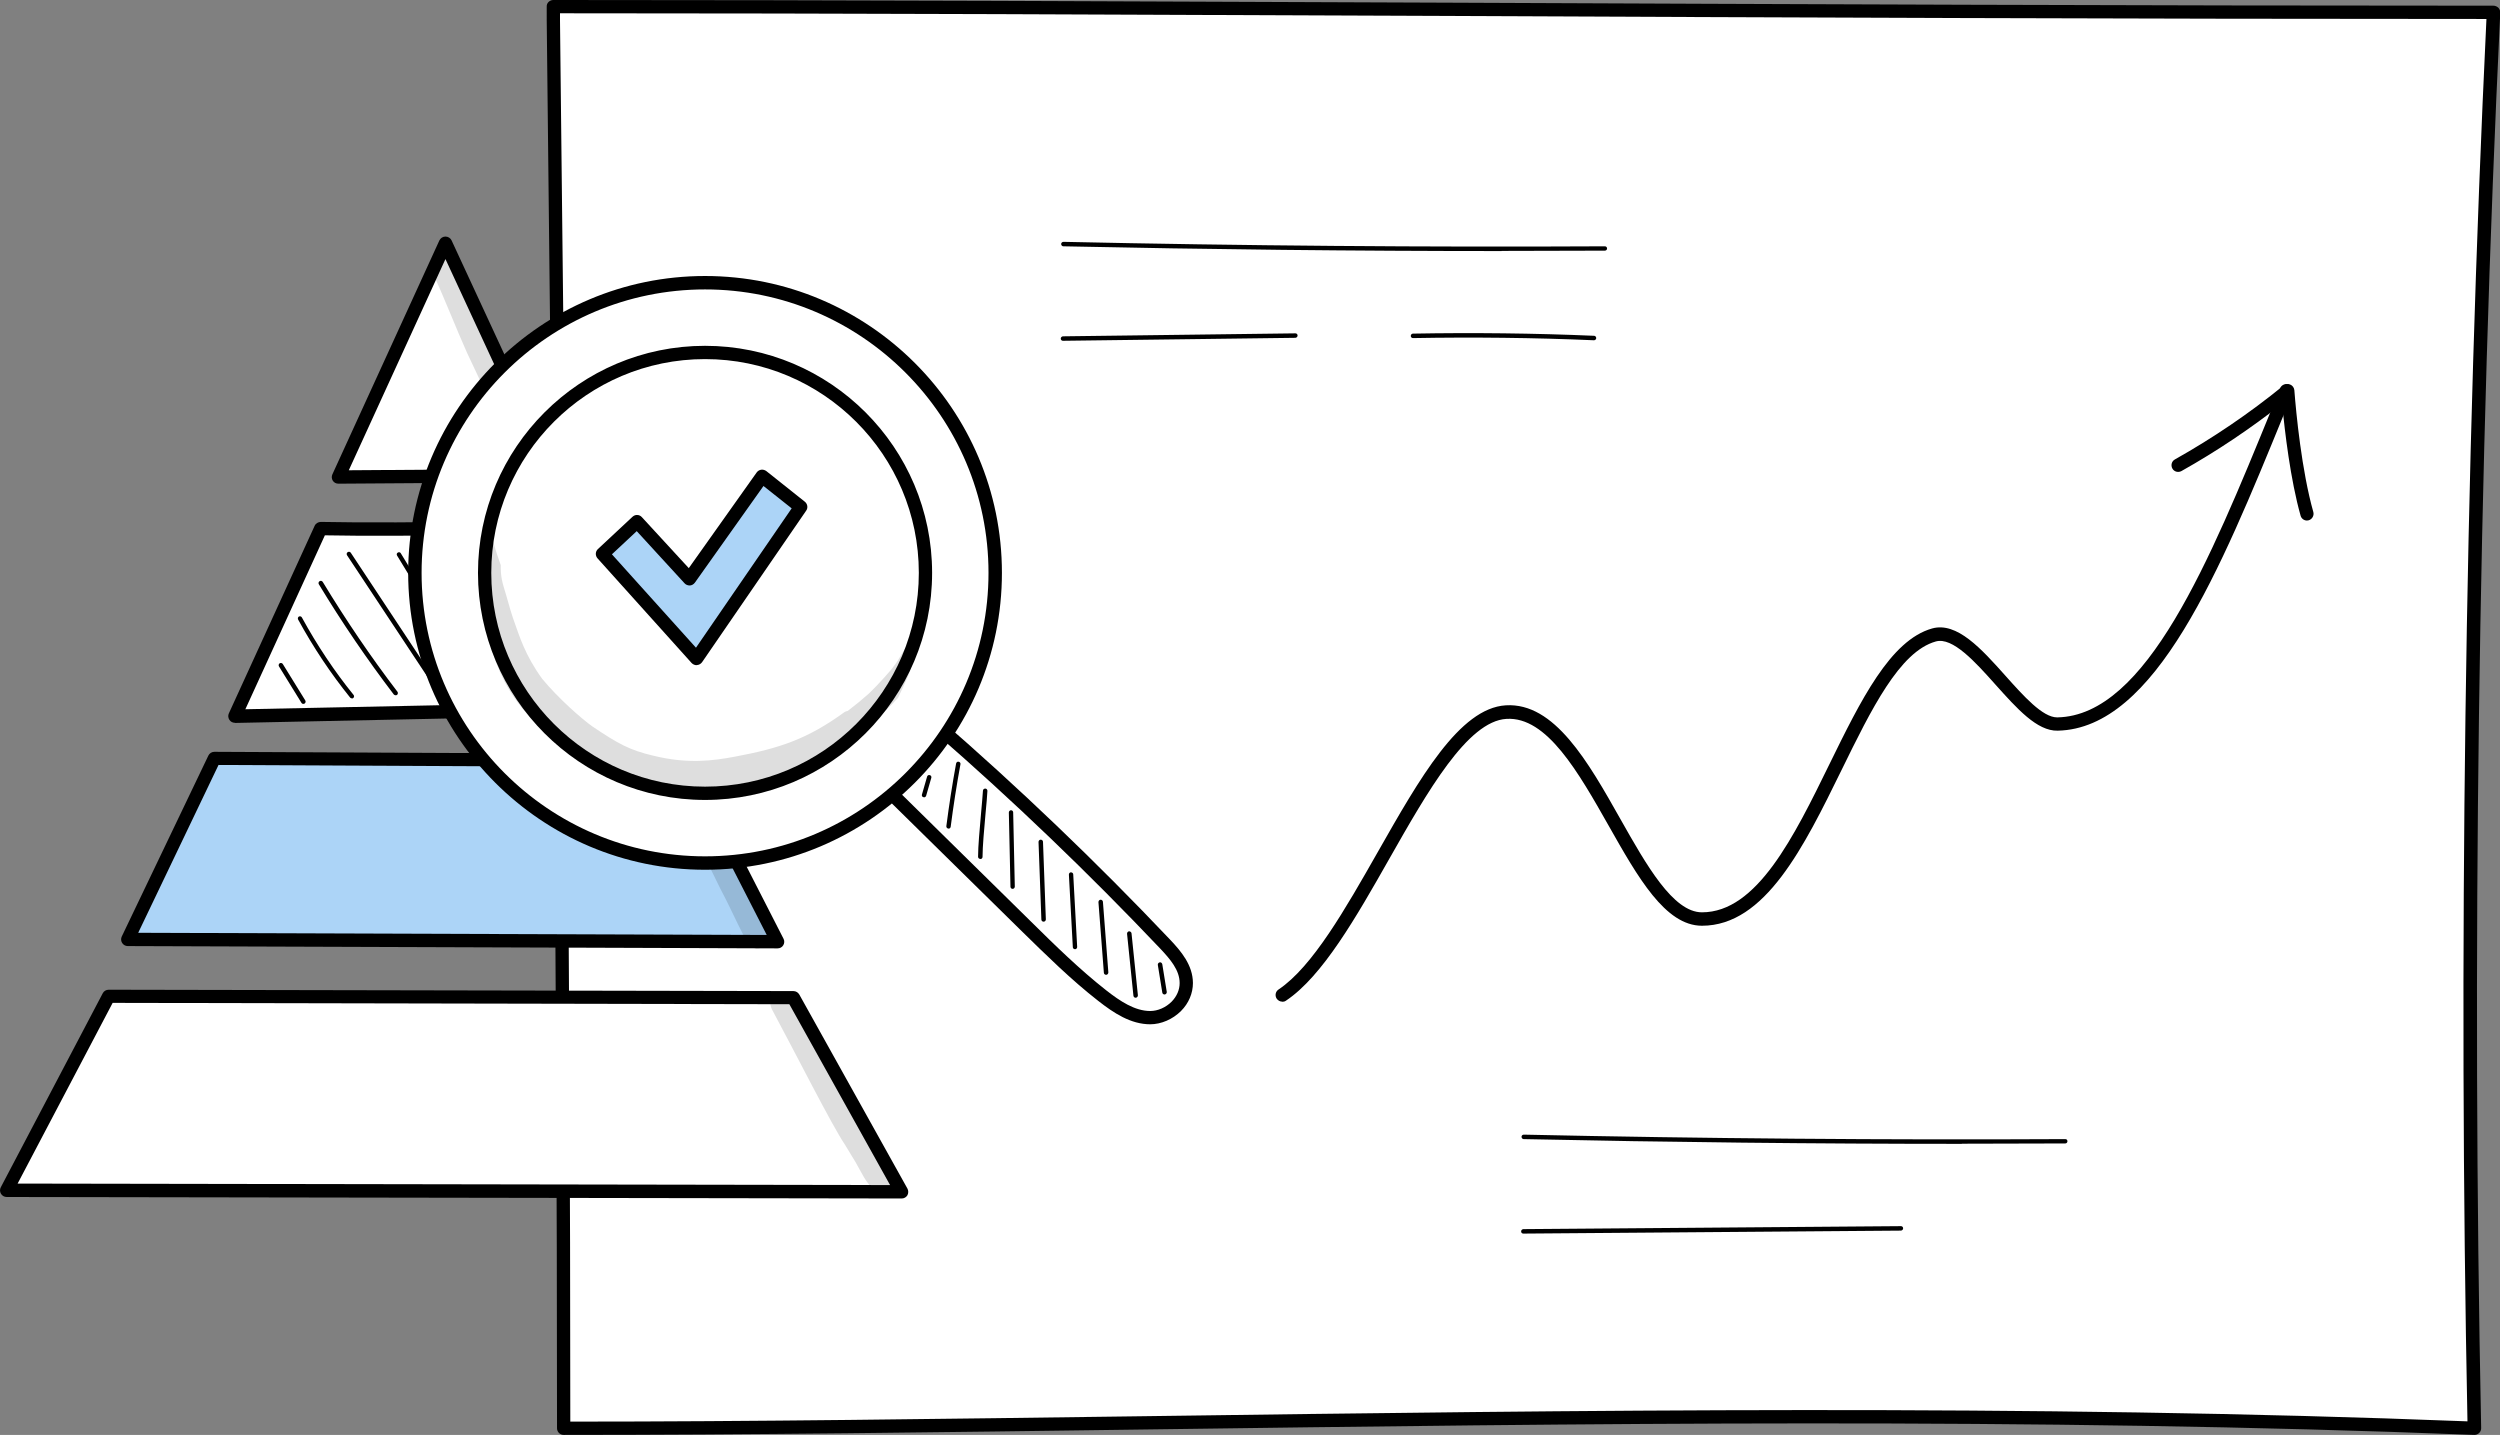 <?xml version="1.0" encoding="UTF-8"?> <svg xmlns="http://www.w3.org/2000/svg" id="Layer_1" data-name="Layer 1" viewBox="0 0 184.42 105.85"><rect x="0" y="0" width="184.42" height="105.85" fill="#808080" stroke="none"/> <defs> <style> .cls-1 { fill: #fff; } .cls-2 { opacity: .13; } .cls-3 { fill: #acd4f7; } </style> </defs> <g> <g> <path class="cls-1" d="M182.52,105.36c-.69-33.72-.22-70.77,1.41-104.45C133.16,.91,84.85,.49,40.81,.49c.38,34.34,.77,68.98,.77,104.87,42.01,0,93.06-1.9,140.94,0Z"></path> <path d="M182.52,105.85s-.01,0-.02,0c-32.49-1.29-65.82-.84-98.05-.4-15.11,.21-29.38,.4-42.87,.4-.27,0-.49-.22-.49-.49,0-35.54-.38-70.28-.76-103.87V.5c-.01-.13,.04-.26,.13-.35,.09-.09,.22-.15,.35-.15,21.24,0,43.22,.1,66.49,.2,24.75,.11,50.35,.22,76.64,.22,.13,0,.26,.06,.36,.15,.09,.1,.14,.23,.14,.36-1.61,33.22-2.11,70.3-1.41,104.42,0,.14-.05,.27-.15,.36-.09,.09-.22,.14-.34,.14ZM41.31,.98v.5c.38,33.44,.76,68.02,.76,103.39,13.34,0,27.45-.2,42.37-.4,32.07-.44,65.23-.89,97.58,.38-.68-33.82-.18-70.51,1.4-103.45-26.11,0-51.53-.11-76.12-.22-23.09-.1-44.91-.2-65.98-.2Z"></path> </g> <path d="M110.77,18.52c-10.76,0-21.6-.12-32.33-.35-.09,0-.16-.08-.16-.17,0-.09,.08-.16,.17-.16,13.26,.29,26.69,.4,39.94,.33h0c.09,0,.16,.07,.16,.16,0,.09-.07,.16-.16,.16-2.53,.01-5.08,.02-7.62,.02Z"></path> <path d="M117.57,25.1h0c-4.42-.19-8.91-.24-13.34-.16h0c-.09,0-.16-.07-.16-.16,0-.09,.07-.17,.16-.17,4.44-.08,8.94-.03,13.36,.16,.09,0,.16,.08,.16,.17,0,.09-.08,.16-.16,.16Z"></path> <path d="M144.72,84.38c-10.77,0-21.6-.12-32.32-.35-.09,0-.16-.08-.16-.17s.07-.16,.17-.16c13.25,.29,26.68,.4,39.94,.33,.11,0,.16,.07,.16,.16,0,.09-.07,.16-.16,.16-2.54,.01-5.08,.02-7.63,.02Z"></path> <path d="M112.37,91c-.09,0-.16-.07-.16-.16,0-.09,.07-.16,.16-.17l27.86-.22h0c.09,0,.16,.07,.16,.16,0,.09-.07,.16-.16,.17l-27.86,.22h0Z"></path> <g> <path d="M94.59,73.89c-.16,0-.31-.08-.41-.22-.15-.23-.09-.53,.14-.68,2.5-1.67,4.94-5.96,7.3-10.11,3.11-5.47,6.04-10.64,9.46-10.85,3.59-.22,6.07,4.16,8.46,8.4,1.91,3.38,3.88,6.87,6.01,6.87,4.05,0,6.78-5.56,9.41-10.94,2.3-4.69,4.48-9.13,7.57-10,1.83-.51,3.64,1.51,5.4,3.48,1.35,1.51,2.75,3.08,3.82,3.08,0,0,.01,0,.02,0,6.57-.13,11.25-11.59,15.78-22.68l.65-1.6c.1-.25,.39-.37,.64-.27,.25,.1,.37,.39,.27,.64l-.65,1.6c-4.65,11.38-9.45,23.14-16.67,23.29-1.52,.04-3.01-1.64-4.59-3.4-1.48-1.66-3.16-3.53-4.4-3.18-2.67,.75-4.75,4.99-6.95,9.48-2.77,5.65-5.63,11.49-10.3,11.49-2.71,0-4.73-3.58-6.87-7.36-2.25-3.97-4.57-8.08-7.55-7.9-2.88,.17-5.82,5.35-8.66,10.35-2.41,4.25-4.91,8.64-7.61,10.44-.08,.06-.18,.08-.27,.08Z"></path> <path d="M170.18,38.4c-.21,0-.41-.14-.47-.36-.75-2.66-1.17-6.21-1.36-8.26-2.34,1.84-4.83,3.51-7.43,4.97-.24,.13-.54,.05-.67-.19-.13-.24-.05-.54,.19-.67,2.81-1.58,5.51-3.41,8.01-5.45,.14-.12,.34-.14,.5-.07,.17,.07,.28,.23,.3,.41,.13,1.69,.54,5.95,1.4,8.99,.07,.26-.08,.53-.34,.61-.04,.01-.09,.02-.13,.02Z"></path> </g> </g> <g> <g> <g> <polygon class="cls-1" points="32.85 17.94 24.96 35.19 40.8 35.08 32.85 17.94"></polygon> <path d="M24.96,35.68c-.17,0-.32-.08-.41-.22-.09-.14-.1-.32-.03-.47l7.89-17.25c.08-.17,.25-.29,.45-.29h0c.19,0,.37,.11,.45,.28l7.94,17.14c.07,.15,.06,.33-.03,.47-.09,.14-.24,.23-.41,.23l-15.83,.11h0Zm7.9-16.57l-7.13,15.58,14.3-.1-7.17-15.48Z"></path> </g> <g> <path class="cls-1" d="M23.66,38.99c6.53,.15,18.53-.16,18.53-.16l6.66,13.35-31.51,.66,6.33-13.84Z"></path> <path d="M17.33,53.32c-.17,0-.32-.08-.41-.22-.09-.14-.11-.32-.04-.47l6.33-13.84c.08-.18,.27-.29,.46-.29,6.44,.14,18.38-.16,18.5-.16,.2,0,.37,.1,.45,.27l6.66,13.35c.08,.15,.07,.33-.02,.47-.09,.14-.24,.23-.41,.24l-31.51,.66h-.01Zm6.64-13.84l-5.87,12.84,29.95-.62-6.17-12.37c-1.9,.05-11.99,.28-17.91,.16Z"></path> </g> <g> <polygon class="cls-3" points="15.82 55.95 50.54 56.12 57.37 69.47 9.43 69.3 15.82 55.95"></polygon> <path d="M57.37,69.96h0l-47.95-.17c-.17,0-.32-.09-.41-.23-.09-.14-.1-.32-.03-.47l6.39-13.35c.08-.17,.25-.28,.44-.28h0l34.72,.17c.18,0,.35,.1,.44,.27l6.83,13.35c.08,.15,.07,.34-.02,.48-.09,.15-.25,.23-.42,.23Zm-47.17-1.15l46.36,.16-6.33-12.37-34.11-.17-5.92,12.37Z"></path> </g> <g> <polygon class="cls-1" points="8.02 73.49 58.53 73.59 66.5 87.92 .49 87.8 8.02 73.49"></polygon> <path d="M66.5,88.41h0l-66.01-.11c-.17,0-.33-.09-.42-.24s-.09-.33-.01-.48l7.52-14.31c.08-.16,.25-.26,.44-.26h0l50.51,.1c.18,0,.34,.1,.43,.25l7.98,14.32c.08,.15,.08,.34,0,.49-.09,.15-.25,.24-.42,.24ZM1.3,87.31l64.36,.11-7.43-13.34-49.92-.1-7.01,13.33Z"></path> </g> <path d="M22.38,51.93c-.05,0-.11-.03-.14-.08l-1.66-2.69c-.05-.08-.02-.18,.05-.23,.08-.05,.18-.02,.23,.05l1.66,2.69c.05,.08,.02,.18-.05,.23-.03,.02-.06,.02-.09,.02Z"></path> <path d="M25.96,51.52s-.1-.02-.13-.06c-1.42-1.76-2.71-3.69-3.84-5.76-.04-.08-.01-.18,.06-.22,.08-.04,.18-.01,.22,.07,1.12,2.05,2.4,3.97,3.81,5.71,.06,.07,.05,.17-.02,.23-.03,.02-.07,.04-.1,.04Z"></path> <path d="M29.18,51.29s-.1-.02-.13-.06c-1.96-2.57-3.82-5.3-5.53-8.13-.05-.08-.02-.18,.06-.23,.08-.05,.18-.02,.23,.06,1.71,2.82,3.56,5.55,5.51,8.1,.05,.07,.04,.17-.03,.23-.03,.02-.06,.03-.1,.03Z"></path> <path d="M32.48,51.22c-.05,0-.11-.03-.14-.07l-6.74-10.19c-.05-.08-.03-.18,.05-.23,.08-.05,.18-.03,.23,.05l6.74,10.19c.05,.08,.03,.18-.05,.23-.03,.02-.06,.03-.09,.03Z"></path> <path d="M35.54,50.62c-.05,0-.1-.03-.14-.07-2.1-3.09-4.16-6.31-6.11-9.57-.05-.08-.02-.18,.06-.22,.08-.05,.18-.02,.22,.06,1.95,3.25,4,6.46,6.1,9.55,.05,.07,.03,.18-.04,.23-.03,.02-.06,.03-.09,.03Z"></path> <path d="M38.86,50.7c-.05,0-.11-.03-.14-.07l-6.01-9.16c-.05-.08-.03-.18,.05-.23,.08-.05,.18-.03,.23,.05l6.01,9.16c.05,.08,.03,.18-.05,.23-.03,.02-.06,.03-.09,.03Z"></path> <path d="M41.72,50.18c-.05,0-.1-.02-.14-.07-2.01-2.93-3.98-5.97-5.87-9.03-.05-.08-.02-.18,.05-.23,.08-.05,.18-.02,.23,.05,1.88,3.06,3.85,6.09,5.86,9.02,.05,.07,.03,.18-.04,.23-.03,.02-.06,.03-.09,.03Z"></path> <path d="M45.04,50.21c-.05,0-.1-.02-.13-.07-2.06-2.93-4.01-6.05-5.79-9.26-.04-.08-.02-.18,.06-.22,.08-.04,.18-.02,.22,.06,1.78,3.2,3.72,6.3,5.77,9.23,.05,.07,.03,.18-.04,.23-.03,.02-.06,.03-.09,.03Z"></path> <g class="cls-2"> <path d="M39.53,32.67c-1.67-3.24-3.22-6.59-4.72-9.97-.44-1.01-.86-2.05-1.32-3.05-.16-.33-.31-.72-.64-.82-.63-.25-1.22,.71-.87,1.43,.87,1.89,1.62,3.86,2.47,5.76,1.35,2.9,3.24,6.83,4.41,8.85,.31,.72,1.23,.57,1.38-.23,.13-.76-.44-1.36-.7-1.98Z"></path> </g> <g class="cls-2"> <path d="M48.35,50.64s-.32-.56-.59-1.11c-1.02-2.17-2.01-4.35-3.08-6.48-.87-1.7-1.44-2.53-2.14-3.79-.21-.8-.89-.89-1.31-.53-.53-.18-1.17,.53-.82,1.33,1.07,2.16,1.35,2.21,2.43,4.32,.81,1.56,1.46,3.25,2.27,4.82,.42,.77,.82,1.55,1.21,2.35,.16,.32,.31,.69,.63,.78,.19,.08,.38,.04,.54-.07,.39,.21,.93-.03,1.04-.62,.08-.36-.03-.69-.19-.99Z"></path> </g> <g> <g class="cls-2"> <path d="M56.5,68.46c-.08-.2-.18-.39-.28-.57-.72-1.42-1.47-2.83-2.21-4.23-.72-1.36-1.41-2.75-2.14-4.1-.42-.95-.8-1.93-1.24-2.88-.41-1.48-2.01-.75-1.5,.67,.47,1.04,.85,2.14,1.34,3.15,.95,1.61,1.82,3.3,2.65,5.02,.6,1.12,1.12,2.29,1.7,3.42,.18,.32,.34,.68,.6,.89,.12,.09,.26,.15,.4,.15,.61,.03,.97-.91,.67-1.52Z"></path> </g> <g class="cls-2"> <path d="M55.43,69.83s-.12-.13-.15-.14c.04,.06,.09,.1,.15,.14Z"></path> </g> <g class="cls-2"> <polygon points="55.44 69.84 55.43 69.83 55.43 69.83 55.44 69.84"></polygon> </g> </g> <g class="cls-2"> <path d="M65.55,86.41c-.31-.66-1.1-1.7-1.2-1.9-1.06-1.99-2.04-4.03-3.14-5.99-.65-1.32-1.35-2.6-2.07-3.86-.19-.33-.38-.65-.58-.97-.01,0-.02,0-.02,0-.06,.02-.11,.04-.17,.05-.51,.14-1.03,.15-1.55,.2,0,.17,.04,.34,.12,.51,1.65,3.06,4.43,8.58,5.39,9.99,.1,.16,.25,.41,.31,.51,.07,.13,.34,.56,.45,.74,.44,.74,.8,1.66,1.46,2.1,.01,0,.02,.02,.03,.03-.1-.09,.07,.11,.2,.15,.18,.11,.4,.11,.58,0,.28-.12,.46-.5,.46-.87,0-.27-.09-.53-.25-.71Z"></path> </g> </g> <g> <g> <g> <path class="cls-1" d="M65.41,58.2c3.43,3.38,6.86,6.75,10.3,10.13,1.81,1.78,3.63,3.57,5.61,5.12,1.07,.83,2.25,1.62,3.55,1.62s2.67-1.09,2.66-2.56c0-1.14-.8-2.06-1.54-2.84-5.46-5.76-11.18-11.23-17.11-16.37-1.09,1.59-2.17,3.19-3.47,4.9Z"></path> <path d="M84.86,75.56h0c-1.45,0-2.7-.83-3.85-1.73-2-1.56-3.85-3.39-5.65-5.15l-10.3-10.13c-.18-.17-.2-.45-.05-.65,1.28-1.69,2.38-3.31,3.44-4.86,.08-.12,.21-.2,.35-.22,.14-.02,.28,.02,.39,.11,5.92,5.13,11.69,10.65,17.14,16.4,.8,.85,1.66,1.86,1.67,3.18,0,.76-.31,1.5-.88,2.07-.61,.61-1.46,.98-2.28,.98Zm-18.8-17.41l9.99,9.83c1.77,1.75,3.61,3.55,5.56,5.08,1.01,.79,2.1,1.52,3.24,1.52h0c.56,0,1.15-.26,1.58-.69,.38-.39,.59-.87,.59-1.37,0-.96-.7-1.76-1.4-2.51-5.3-5.59-10.91-10.97-16.66-15.97-.91,1.33-1.85,2.69-2.91,4.11Z"></path> </g> <g> <path class="cls-1" d="M52.01,20.86c-11.82,0-21.41,9.58-21.41,21.41s9.58,21.41,21.41,21.41,21.41-9.58,21.41-21.41-9.58-21.41-21.41-21.41Zm0,37.66c-8.98,0-16.26-7.28-16.26-16.26s7.28-16.26,16.26-16.26,16.26,7.28,16.26,16.26-7.28,16.26-16.26,16.26Zm0,0c-8.98,0-16.26-7.28-16.26-16.26s7.28-16.26,16.26-16.26,16.26,7.28,16.26,16.26-7.28,16.26-16.26,16.26Z"></path> <path d="M52.01,64.16c-12.07,0-21.9-9.82-21.9-21.9s9.82-21.9,21.9-21.9,21.9,9.82,21.9,21.9-9.82,21.9-21.9,21.9Zm0-42.81c-11.53,0-20.91,9.38-20.91,20.91s9.38,20.91,20.91,20.91,20.91-9.38,20.91-20.91-9.38-20.91-20.91-20.91Zm0,37.66c-9.24,0-16.75-7.51-16.75-16.75s7.51-16.75,16.75-16.75,16.75,7.51,16.75,16.75-7.51,16.75-16.75,16.75Zm-15.77-16.75c0,8.69,7.07,15.77,15.77,15.77s15.77-7.07,15.77-15.77-7.07-15.77-15.77-15.77-15.77,7.07-15.77,15.77Z"></path> </g> <path d="M68.17,58.81s-.03,0-.05,0c-.09-.02-.14-.12-.11-.2l.38-1.32c.02-.09,.12-.14,.2-.11,.09,.02,.14,.12,.11,.2l-.38,1.32c-.02,.07-.09,.12-.16,.12Z"></path> <path d="M69.97,61.12s-.01,0-.02,0c-.09-.01-.15-.09-.14-.18,.2-1.54,.44-3.1,.72-4.62,.02-.09,.1-.15,.19-.13,.09,.02,.15,.1,.13,.19-.28,1.52-.52,3.07-.72,4.61-.01,.08-.08,.14-.16,.14Z"></path> <path d="M72.31,63.36c-.09,0-.16-.07-.16-.16,0-.77,.12-2.06,.22-3.2,.06-.7,.12-1.3,.14-1.67,0-.09,.08-.16,.17-.16,.09,0,.16,.08,.16,.17-.02,.38-.07,.99-.14,1.69-.1,1.13-.22,2.42-.22,3.18,0,.09-.07,.16-.16,.16Z"></path> <path d="M74.7,65.57c-.09,0-.16-.07-.16-.16l-.12-5.47c0-.09,.07-.17,.16-.17h0c.09,0,.16,.07,.16,.16l.12,5.47c0,.09-.07,.17-.16,.17h0Z"></path> <path d="M76.98,67.99c-.09,0-.16-.07-.16-.16l-.21-5.72c0-.09,.07-.17,.16-.17,.09,0,.17,.07,.17,.16l.21,5.72c0,.09-.07,.17-.16,.17h0Z"></path> <path d="M79.3,70.02c-.09,0-.16-.07-.16-.15l-.29-5.35c0-.09,.06-.17,.15-.17,.08,0,.17,.06,.17,.15l.29,5.35c0,.09-.06,.17-.15,.17,0,0,0,0,0,0Z"></path> <path d="M81.59,71.91c-.08,0-.16-.07-.16-.15l-.4-5.21c0-.09,.06-.17,.15-.18,.08-.01,.17,.06,.18,.15l.4,5.21c0,.09-.06,.17-.15,.18,0,0,0,0-.01,0Z"></path> <path d="M83.77,73.6c-.08,0-.15-.06-.16-.15l-.47-4.57c0-.09,.06-.17,.15-.18,.08,0,.17,.06,.18,.15l.47,4.57c0,.09-.06,.17-.15,.18,0,0-.01,0-.02,0Z"></path> <path d="M85.9,73.36c-.08,0-.15-.06-.16-.14l-.33-2.04c-.01-.09,.05-.17,.14-.19,.09-.02,.17,.05,.19,.14l.33,2.04c.01,.09-.05,.17-.14,.19,0,0-.02,0-.03,0Z"></path> <g class="cls-2"> <path d="M67.16,47.44c-.54,.45-.79,1.19-1.24,1.72-.08,.16-1.18,1.39-1.8,1.98-.54,.48-1.05,.9-1.58,1.3-.09,.02-.19,.05-.27,.11-2.68,1.94-4.69,2.64-8.07,3.27-1.61,.3-3.46,.55-5.99-.07-1.77-.41-2.63-.9-4.48-2.14-.79-.55-2.54-2.09-3.73-3.53,0,0,0,0,0,0-1.28-1.75-1.72-3.28-1.98-3.98-.27-.72-.47-1.45-.68-2.19-.31-1.01-.41-1.36-.4-2.22-.2-.55-.38-1.1-.54-1.66-.16-.07-.33-.11-.51-.09-.29,2.21-.25,4.43,.03,6.63,.48,1.9,1.07,3.97,2.9,6.02,1.47,1.62,2.48,2.18,3.11,2.7,1.47,1.06,3.04,2.04,4.78,2.6,.95,.28,1.94,.39,2.92,.51,0,0,0,0,.02,0,1.07,.19,2.15,.2,3.23,.08,.84-.07,1.65-.32,2.47-.54,1.69-.41,3.37-.93,4.91-1.75,.63-.39,.84-.54,1.14-.76,1.89-1.18,3.85-2.82,4.85-3.96,.26-.54,.51-1.08,.75-1.63,.3-.82,.59-1.64,.88-2.46-.23-.09-.49-.08-.71,.05Z"></path> </g> </g> <g> <polygon class="cls-3" points="46.99 38.48 44.45 40.86 51.39 48.58 59.07 37.4 56.22 35.14 50.86 42.69 46.99 38.48"></polygon> <path d="M51.39,49.07c-.14,0-.27-.06-.37-.16l-6.94-7.72c-.18-.2-.17-.51,.03-.69l2.55-2.38c.1-.09,.22-.14,.35-.13,.13,0,.25,.06,.34,.16l3.46,3.76,5.01-7.06c.08-.11,.2-.18,.33-.2,.13-.02,.27,.02,.38,.1l2.84,2.26c.2,.16,.25,.45,.1,.66l-7.68,11.18c-.09,.12-.22,.2-.37,.21-.01,0-.02,0-.03,0Zm-6.25-8.18l6.2,6.89,7.06-10.28-2.08-1.65-5.06,7.13c-.09,.12-.22,.2-.37,.21-.15,0-.29-.05-.39-.16l-3.53-3.85-1.83,1.71Z"></path> </g> </g> </g> <path d="M78.41,25.14c-.09,0-.16-.07-.16-.16,0-.09,.07-.16,.16-.17l17.15-.22h0c.09,0,.16,.07,.16,.16,0,.09-.07,.16-.16,.17l-17.15,.22h0Z"></path> </svg> 